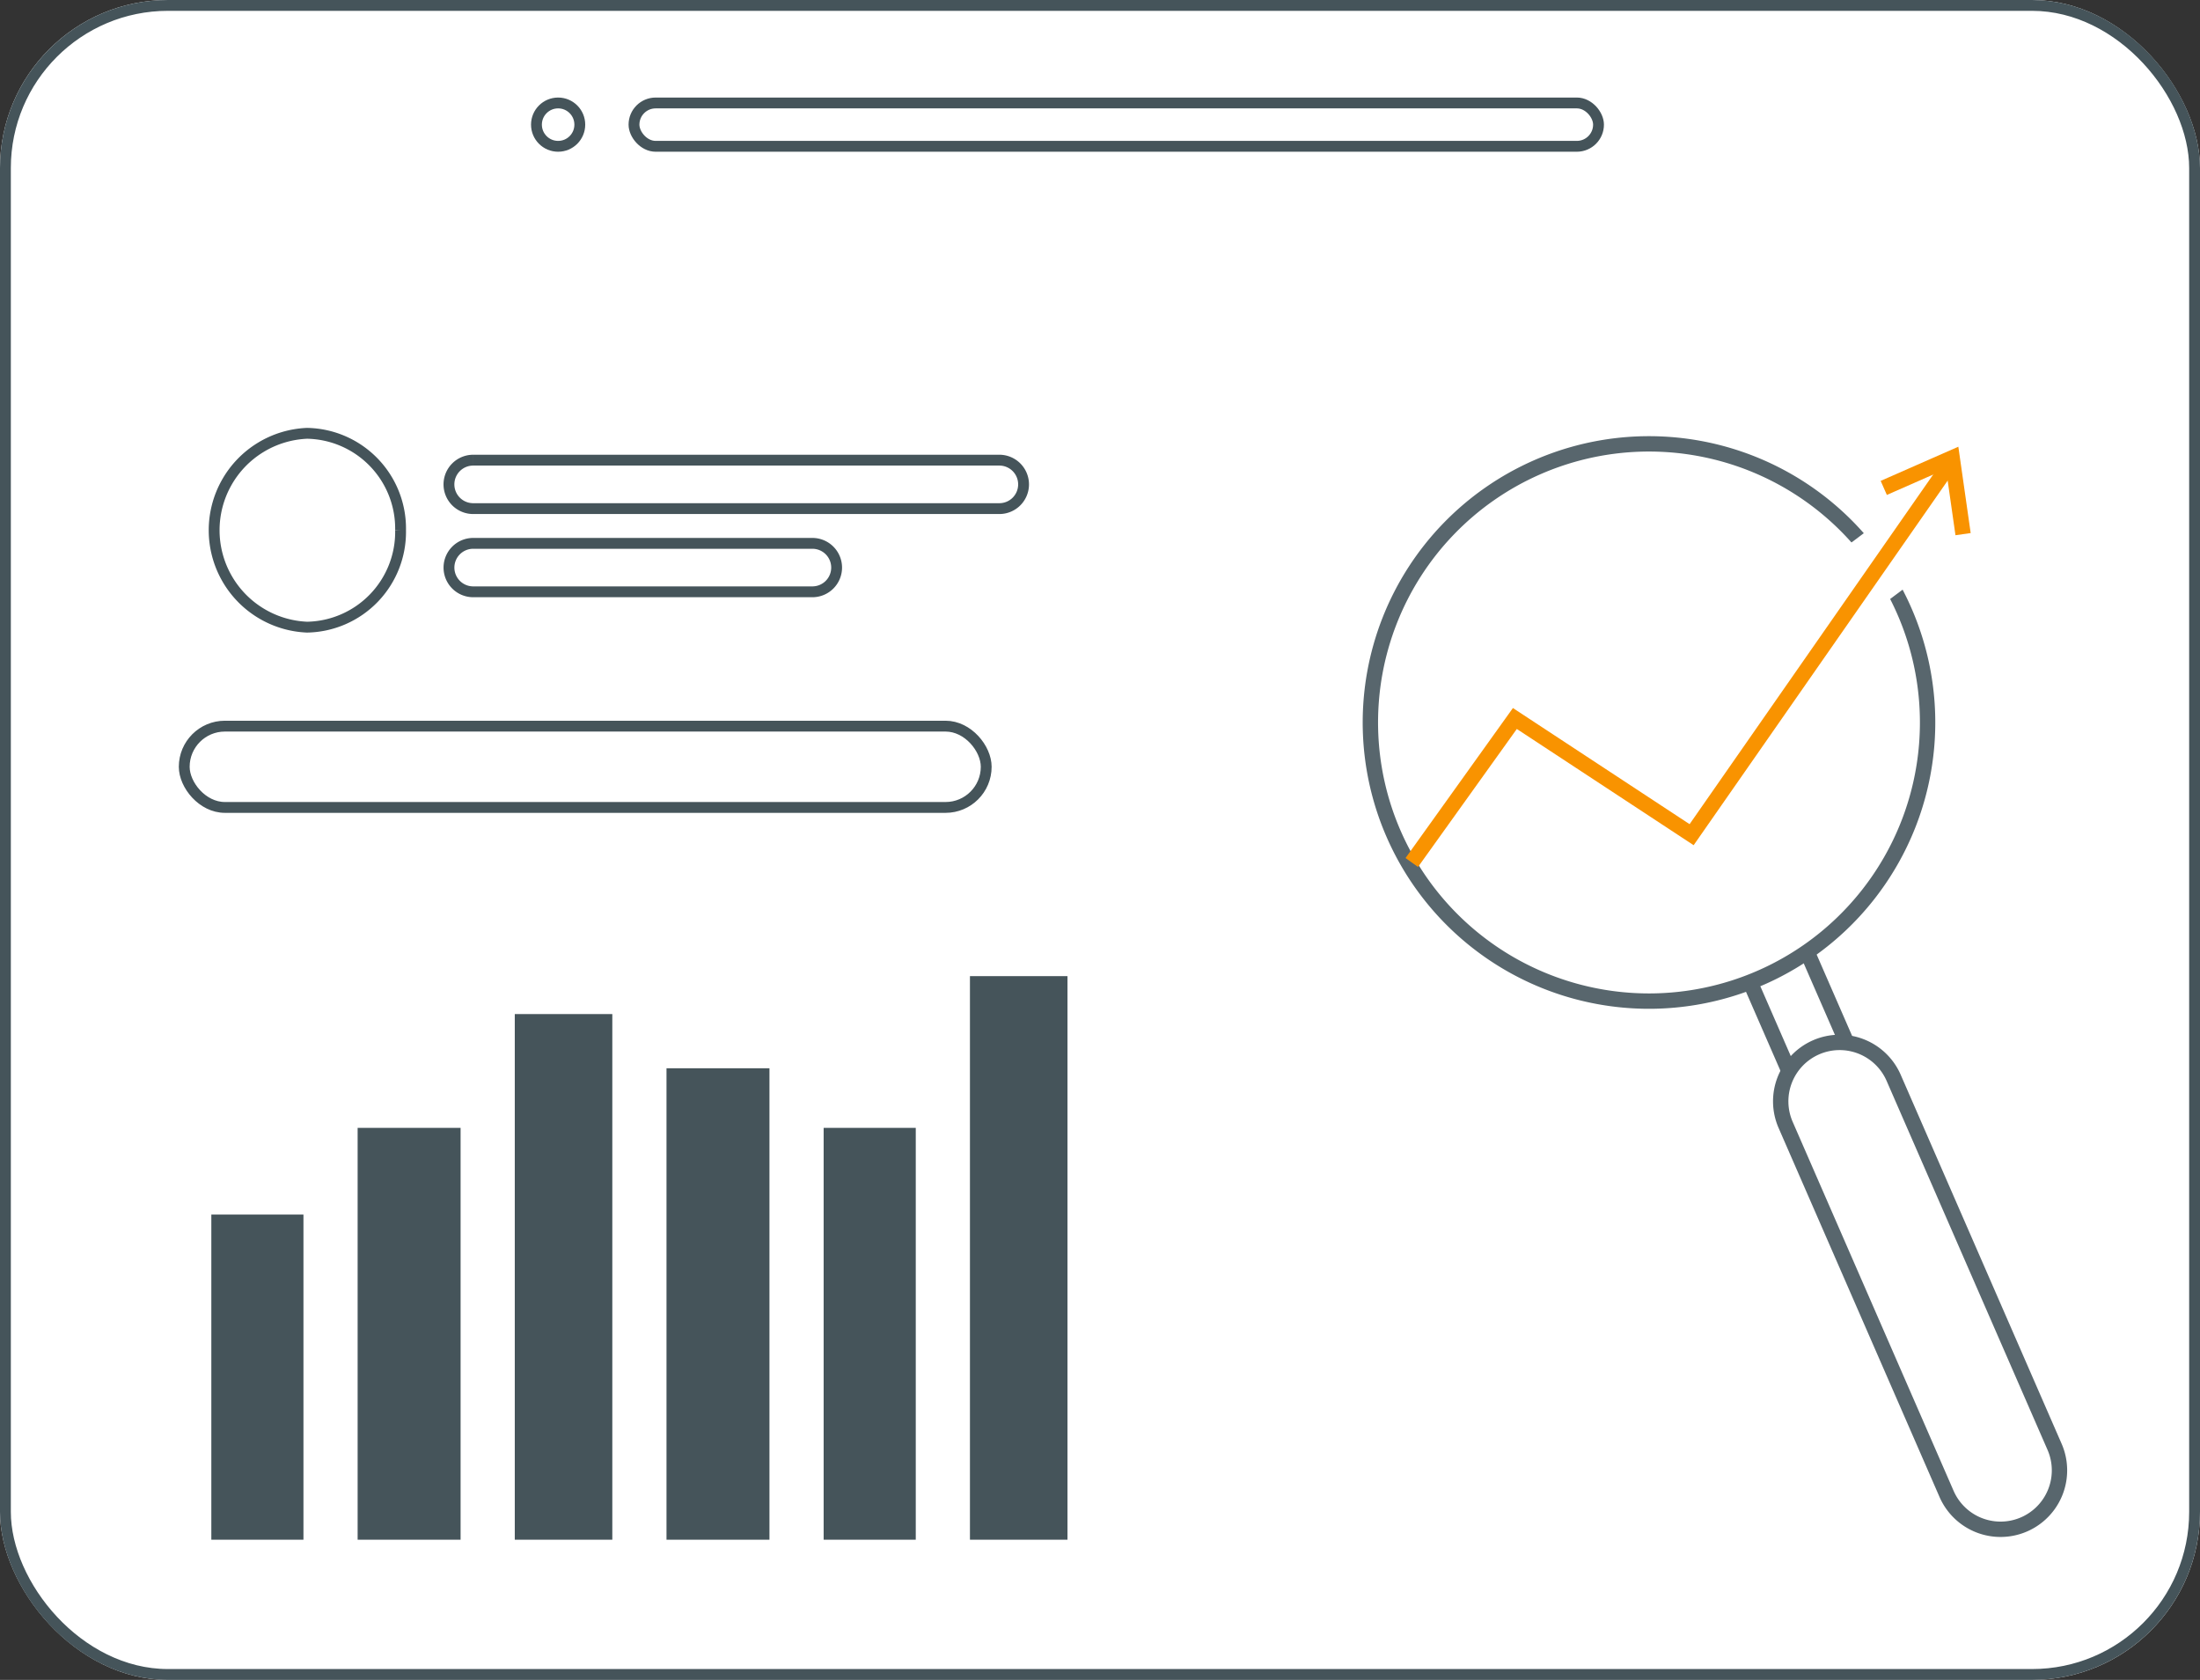 <svg xmlns="http://www.w3.org/2000/svg" xmlns:xlink="http://www.w3.org/1999/xlink" width="406" height="310" viewBox="0 0 406 310">
  <rect x="0" y="0" width="406" height="310" fill="#333333" stroke="none"/>
  <defs>
    <clipPath id="clip-path">
      <rect id="Rectangle_258" data-name="Rectangle 258" width="131.049" height="204.18" fill="none"/>
    </clipPath>
  </defs>
  <g id="Group_1706" data-name="Group 1706" transform="translate(-1404 -4247)">
    <g id="Rectangle_267" data-name="Rectangle 267" transform="translate(1404 4247)" fill="#fff" stroke="#45545a" stroke-width="2">
      <rect width="406" height="310" rx="31" stroke="none"/>
      <rect x="1" y="1" width="404" height="308" rx="30" fill="none"/>
    </g>
    <g id="Group_1697" data-name="Group 1697" transform="translate(1152.725 3960.923)">
      <g id="Group_1698" data-name="Group 1698" transform="translate(32 20)">
        <path id="Path_397" data-name="Path 397" d="M34.409,58.058h97.1a4.473,4.473,0,0,1,4.471,4.471v0A4.47,4.47,0,0,1,131.506,67h-97.1a4.47,4.47,0,0,1-4.471-4.469v0a4.473,4.473,0,0,1,4.471-4.471" transform="translate(272.191 292.934)" fill="#fff" stroke="#45545a" stroke-width="2"/>
        <path id="Path_398" data-name="Path 398" d="M34.409,64h62.6a4.473,4.473,0,0,1,4.471,4.471v0A4.47,4.47,0,0,1,97.01,72.94h-62.6a4.47,4.47,0,0,1-4.471-4.469v0A4.473,4.473,0,0,1,34.409,64" transform="translate(272.191 302.346)" fill="#fff" stroke="#45545a" stroke-width="2"/>
        <path id="Path_399" data-name="Path 399" d="M47.634,74.027A17.576,17.576,0,0,1,30.386,91.911a17.9,17.9,0,0,1,0-35.769A17.576,17.576,0,0,1,47.634,74.027" transform="translate(245.565 289.898)" fill="#fff" stroke="#45545a" stroke-width="2"/>
      </g>
    </g>
    <g id="Ellipse_144" data-name="Ellipse 144" transform="translate(1502 4265)" fill="#fff" stroke="#45545a" stroke-width="2">
      <circle cx="5" cy="5" r="5" stroke="none"/>
      <circle cx="5" cy="5" r="4" fill="none"/>
    </g>
    <g id="Rectangle_266" data-name="Rectangle 266" transform="translate(1520 4265)" fill="#fff" stroke="#45545a" stroke-width="2">
      <rect width="180" height="10" rx="5" stroke="none"/>
      <rect x="1" y="1" width="178" height="8" rx="4" fill="none"/>
    </g>
    <g id="Rectangle_268" data-name="Rectangle 268" transform="translate(1437 4380)" fill="none" stroke="#45545a" stroke-width="2">
      <rect width="150" height="17" rx="8.5" stroke="none"/>
      <rect x="1" y="1" width="148" height="15" rx="7.5" fill="none"/>
    </g>
    <rect id="Rectangle_269" data-name="Rectangle 269" width="17" height="60" transform="translate(1443 4471.133)" fill="#45545a"/>
    <rect id="Rectangle_272" data-name="Rectangle 272" width="19" height="87" transform="translate(1527 4444.133)" fill="#45545a"/>
    <rect id="Rectangle_270" data-name="Rectangle 270" width="19" height="76" transform="translate(1470 4455.133)" fill="#45545a"/>
    <rect id="Rectangle_273" data-name="Rectangle 273" width="17" height="76" transform="translate(1556 4455.133)" fill="#45545a"/>
    <rect id="Rectangle_271" data-name="Rectangle 271" width="18" height="97" transform="translate(1499 4434.133)" fill="#45545a"/>
    <rect id="Rectangle_274" data-name="Rectangle 274" width="18" height="104" transform="translate(1583 4427.133)" fill="#45545a"/>
    <g id="Group_1707" data-name="Group 1707" transform="translate(1654.951 4326.963)">
      <rect id="Rectangle_256" data-name="Rectangle 256" width="11.864" height="96.891" transform="translate(68.99 94.299) rotate(-23.562)" fill="#fff"/>
      <rect id="Rectangle_257" data-name="Rectangle 257" width="11.864" height="96.891" transform="translate(68.99 94.299) rotate(-23.562)" fill="none" stroke="#58666d" stroke-miterlimit="10" stroke-width="2.835"/>
      <g id="Group_1039" data-name="Group 1039">
        <g id="Group_1038" data-name="Group 1038" clip-path="url(#clip-path)">
          <path id="Path_435" data-name="Path 435" d="M77.855,89.034l29.7,68.1a10.872,10.872,0,1,1-19.932,8.693l-29.7-68.1a10.872,10.872,0,1,1,19.932-8.693" transform="translate(20.656 29.892)" fill="#fff"/>
          <path id="Path_436" data-name="Path 436" d="M77.855,89.034l29.7,68.1a10.872,10.872,0,1,1-19.932,8.693l-29.7-68.1a10.872,10.872,0,1,1,19.932-8.693Z" transform="translate(20.656 29.892)" fill="none" stroke="#58666d" stroke-miterlimit="10" stroke-width="2.835"/>
          <path id="Path_437" data-name="Path 437" d="M32.295,5.718A51.417,51.417,0,1,1,5.718,73.4,51.417,51.417,0,0,1,32.295,5.718" transform="translate(0.514 0.514)" fill="#fff"/>
          <path id="Path_438" data-name="Path 438" d="M32.295,5.718A51.417,51.417,0,1,1,5.718,73.4,51.417,51.417,0,0,1,32.295,5.718Z" transform="translate(0.514 0.514)" fill="none" stroke="#58666d" stroke-miterlimit="10" stroke-width="2.835"/>
          <path id="Path_439" data-name="Path 439" d="M74.079,14.314l3.6,4.794a3.315,3.315,0,0,1-.659,4.643l-2.786,2.092a3.317,3.317,0,0,1-4.644-.659l-3.6-4.793a3.318,3.318,0,0,1,.659-4.644l2.787-2.092a3.315,3.315,0,0,1,4.643.659" transform="translate(23.667 4.706)" fill="#fff"/>
          <path id="Path_440" data-name="Path 440" d="M7.036,77.774,26.063,51.2,58.681,72.64l47.866-68.7" transform="translate(2.549 1.427)" fill="none" stroke="#f99300" stroke-miterlimit="10" stroke-width="2.835"/>
          <path id="Path_441" data-name="Path 441" d="M71.928,8.3,83.254,3.319,85.066,16" transform="translate(26.059 1.203)" fill="none" stroke="#f99300" stroke-linecap="square" stroke-miterlimit="10" stroke-width="2.835"/>
        </g>
      </g>
    </g>
  </g>
</svg>

